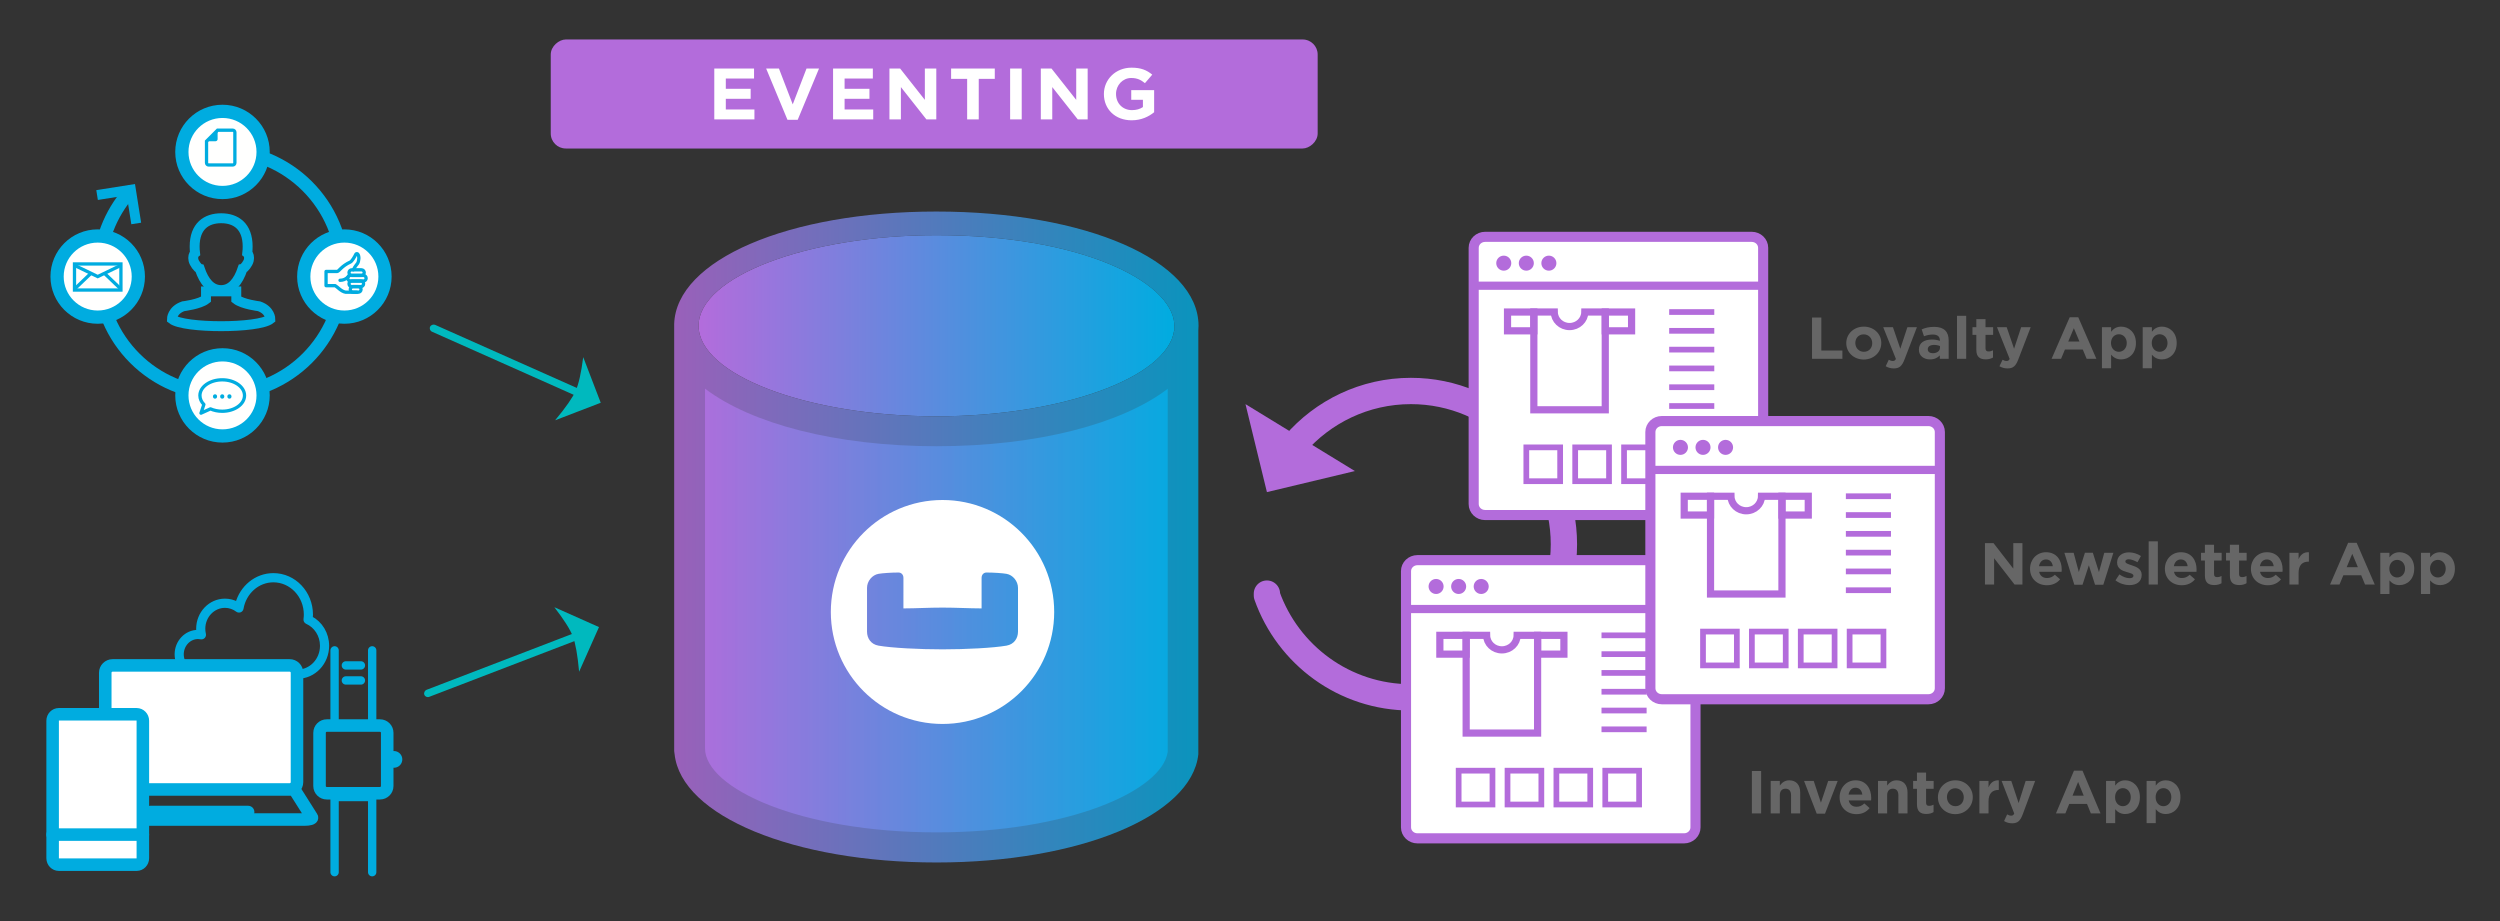 <?xml version="1.0" encoding="UTF-8"?>
<svg width="665px" height="245px" viewBox="0 0 665 245" version="1.1" xmlns="http://www.w3.org/2000/svg" xmlns:xlink="http://www.w3.org/1999/xlink">
    <rect x="0" y="0" width="665" height="245" fill="#333333" stroke="none"/>
    <!-- Generator: Sketch 49.3 (51167) - http://www.bohemiancoding.com/sketch -->
    <title>Artboard 3</title>
    <desc>Created with Sketch.</desc>
    <defs>
        <linearGradient x1="100.006%" y1="50.013%" x2="-0.002%" y2="50.013%" id="linearGradient-1">
            <stop stop-color="#00ACE0" offset="0%"></stop>
            <stop stop-color="#B36CDC" offset="100%"></stop>
        </linearGradient>
        <linearGradient x1="100.036%" y1="49.999%" x2="0.021%" y2="49.999%" id="linearGradient-2">
            <stop stop-color="#00ACE0" offset="0%"></stop>
            <stop stop-color="#B36CDC" offset="100%"></stop>
        </linearGradient>
        <linearGradient x1="100.021%" y1="49.95%" x2="-0.013%" y2="49.95%" id="linearGradient-3">
            <stop stop-color="#00ACE0" offset="0%"></stop>
            <stop stop-color="#B36CDC" offset="100%"></stop>
        </linearGradient>
    </defs>
    <g id="Artboard-3" stroke="none" stroke-width="1" fill="none" fill-rule="evenodd">
        <g id="reboot-arrow" transform="translate(331, 104)">
            <path d="M6,53.9 L6,54.4 C11.6,70.2 26.6,81.5 44.3,81.5 C66.8,81.5 85,63.3 85,40.8 C85,18.3 66.8,0 44.3,0 C32,0 20.9,5.5 13.4,14.2" id="Shape" stroke="#B36CDB" stroke-width="7" stroke-linecap="round" stroke-linejoin="round"></path>
            <polygon id="Shape" fill="#B36CDB" fill-rule="nonzero" points="29.4 21.3 0.3 3.5 6 26.9"></polygon>
        </g>
        <rect id="Rectangle-2" fill="#B36CDB" transform="translate(248.5, 25) rotate(90) translate(-248.5, -25) " x="234" y="-77" width="29" height="204" rx="4"></rect>
        <path d="M190,31.768 L190,18.232 L200.578,18.232 L200.578,20.881 L193.065,20.881 L193.065,23.627 L199.677,23.627 L199.677,26.276 L193.065,26.276 L193.065,29.119 L200.678,29.119 L200.678,31.768 L190,31.768 Z M209.465,31.865 L203.795,18.232 L207.201,18.232 L210.867,27.765 L214.533,18.232 L217.859,18.232 L212.189,31.865 L209.465,31.865 Z M221.597,31.768 L221.597,18.232 L232.175,18.232 L232.175,20.881 L224.662,20.881 L224.662,23.627 L231.273,23.627 L231.273,26.276 L224.662,26.276 L224.662,29.119 L232.275,29.119 L232.275,31.768 L221.597,31.768 Z M236.594,31.768 L236.594,18.232 L239.439,18.232 L246.01,26.566 L246.01,18.232 L249.055,18.232 L249.055,31.768 L246.431,31.768 L239.639,23.163 L239.639,31.768 L236.594,31.768 Z M257.261,31.768 L257.261,20.978 L252.993,20.978 L252.993,18.232 L264.613,18.232 L264.613,20.978 L260.346,20.978 L260.346,31.768 L257.261,31.768 Z M268.692,31.768 L268.692,18.232 L271.777,18.232 L271.777,31.768 L268.692,31.768 Z M276.857,31.768 L276.857,18.232 L279.702,18.232 L286.273,26.566 L286.273,18.232 L289.318,18.232 L289.318,31.768 L286.694,31.768 L279.902,23.163 L279.902,31.768 L276.857,31.768 Z M301.01,32 C296.642,32 293.637,29.041 293.637,25.039 L293.637,25 C293.637,21.152 296.742,18 300.99,18 C303.514,18 305.037,18.657 306.499,19.856 L304.556,22.119 C303.474,21.249 302.512,20.746 300.89,20.746 C298.646,20.746 296.863,22.66 296.863,24.961 L296.863,25 C296.863,27.475 298.626,29.293 301.11,29.293 C302.232,29.293 303.234,29.022 304.015,28.481 L304.015,26.547 L300.91,26.547 L300.91,23.975 L307,23.975 L307,29.854 C305.558,31.033 303.574,32 301.01,32 Z" id="EVENTING" fill="#FFFFFF"></path>
        <g id="Group-29" transform="translate(179, 56)">
            <g id="Group" fill-rule="nonzero">
                <path d="M8.532,47.375 L8.532,143.038 C8.532,153.631 33.796,165.408 70.125,165.408 C105.297,165.408 130.121,154.33 131.607,144.006 L131.607,47.428 C119.388,56.731 96.93,62.7 70.125,62.7 C43.264,62.7 20.751,56.677 8.532,47.375 Z" id="Shape" fill="url(#linearGradient-1)"></path>
                <path d="M70.125,173.42 C32.145,173.42 2.202,161.052 0.44,144.597 L0.33,143.791 L0.33,30.759 L0.33,30.221 C0.826,13.121 30.769,0.269 70.07,0.269 C109.811,0.269 139.809,13.336 139.809,30.651 C139.809,31.081 139.754,31.511 139.754,31.942 L139.754,144.544 L139.754,144.651 C137.992,161.052 108.049,173.42 70.125,173.42 Z M70.125,6.56 C35.833,6.56 6.825,17.584 6.825,30.651 C6.825,43.718 35.833,54.742 70.125,54.742 C103.095,54.742 131.497,44.525 133.314,31.942 L133.424,31.942 L133.369,30.167 C132.598,18.767 108.214,6.56 70.125,6.56 Z" id="Shape" fill="url(#linearGradient-2)" opacity="0.8"></path>
                <path d="M70.125,6.56 C35.833,6.56 6.825,17.584 6.825,30.651 C6.825,43.718 35.833,54.742 70.125,54.742 C103.095,54.742 131.497,44.525 133.314,31.942 L133.424,31.942 L133.369,30.167 C132.598,18.767 108.214,6.56 70.125,6.56 Z" id="Shape" fill="url(#linearGradient-3)"></path>
            </g>
            <path d="M91.788,112.007 C91.788,113.786 90.745,115.39 88.728,115.74 C85.225,116.353 77.872,116.728 71.708,116.728 C65.543,116.728 58.191,116.353 54.685,115.74 C52.67,115.39 51.628,113.786 51.628,112.007 L51.628,100.375 C51.625,98.593 52.999,96.93 54.685,96.639 C55.727,96.458 58.134,96.287 60.023,96.292 C60.736,96.294 61.31,96.853 61.312,97.704 C61.312,97.707 61.31,105.836 61.31,105.836 C64.932,105.823 68.076,105.62 71.708,105.62 C75.337,105.62 78.484,105.823 82.103,105.836 L82.103,97.704 C82.105,96.853 82.68,96.294 83.39,96.292 C85.279,96.287 87.688,96.458 88.728,96.639 C90.416,96.93 91.788,98.593 91.788,100.375 L91.788,112.007 Z M71.708,77 C55.302,77 42,90.337 42,106.787 C42,123.236 55.302,136.573 71.708,136.573 C88.114,136.573 101.415,123.236 101.415,106.787 C101.415,90.337 88.114,77 71.708,77 L71.708,77 Z" id="Logo-Icon" fill="#FFFFFF"></path>
        </g>
        <g id="Group-7" transform="translate(15, 29)">
            <path d="M39.796,48.513 L47.853,48.513 L47.853,50.62 C49.532,51.937 53.898,52.464 53.898,52.464 C56.92,53.517 56.92,55.888 56.92,55.888 C53.73,58.39 33.921,58.39 30.731,55.888 C30.731,55.888 30.731,53.517 33.753,52.464 C33.753,52.464 38.117,51.937 39.796,50.62 L39.796,48.513 Z" id="Stroke-183" stroke="#00ACE0" stroke-width="2.64"></path>
            <path d="M43.797,11.028 C61.702,11.028 76.218,25.525 76.218,43.409 C76.218,61.292 61.702,75.79 43.797,75.79 C25.891,75.79 11.376,61.292 11.376,43.409 C11.376,35.298 14.361,27.885 19.293,22.204" id="Stroke-187" stroke="#00ACE0" stroke-width="3.52"></path>
            <polyline id="Stroke-189" stroke="#00ACE0" stroke-width="2.64" stroke-linecap="square" points="21.03 29.137 19.812 21.461 12.126 22.678"></polyline>
            <path d="M54.99,11.413 C54.99,17.374 50.15,22.207 44.183,22.207 C38.214,22.207 33.376,17.374 33.376,11.413 C33.376,5.452 38.214,0.62 44.183,0.62 C50.15,0.62 54.99,5.452 54.99,11.413" id="Fill-191" fill="#FFFFFE"></path>
            <path d="M54.99,11.413 C54.99,17.374 50.15,22.207 44.183,22.207 C38.214,22.207 33.376,17.374 33.376,11.413 C33.376,5.452 38.214,0.62 44.183,0.62 C50.15,0.62 54.99,5.452 54.99,11.413 Z" id="Stroke-193" stroke="#00ACE0" stroke-width="3.52"></path>
            <path d="M54.99,76.175 C54.99,82.136 50.15,86.969 44.183,86.969 C38.214,86.969 33.376,82.136 33.376,76.175 C33.376,70.214 38.214,65.381 44.183,65.381 C50.15,65.381 54.99,70.214 54.99,76.175" id="Fill-195" fill="#FFFFFE"></path>
            <path d="M54.99,76.175 C54.99,82.136 50.15,86.969 44.183,86.969 C38.214,86.969 33.376,82.136 33.376,76.175 C33.376,70.214 38.214,65.381 44.183,65.381 C50.15,65.381 54.99,70.214 54.99,76.175 Z" id="Stroke-197" stroke="#00ACE0" stroke-width="3.52"></path>
            <path d="M87.411,44.565 C87.411,50.526 82.571,55.359 76.604,55.359 C70.635,55.359 65.797,50.526 65.797,44.565 C65.797,38.604 70.635,33.771 76.604,33.771 C82.571,33.771 87.411,38.604 87.411,44.565" id="Fill-199" fill="#FFFFFE"></path>
            <path d="M87.411,44.565 C87.411,50.526 82.571,55.359 76.604,55.359 C70.635,55.359 65.797,50.526 65.797,44.565 C65.797,38.604 70.635,33.771 76.604,33.771 C82.571,33.771 87.411,38.604 87.411,44.565 Z" id="Stroke-201" stroke="#00ACE0" stroke-width="3.52"></path>
            <path d="M21.797,44.565 C21.797,50.526 16.957,55.359 10.99,55.359 C5.021,55.359 0.183,50.526 0.183,44.565 C0.183,38.604 5.021,33.771 10.99,33.771 C16.957,33.771 21.797,38.604 21.797,44.565" id="Fill-203" fill="#FFFFFE"></path>
            <path d="M21.797,44.565 C21.797,50.526 16.957,55.359 10.99,55.359 C5.021,55.359 0.183,50.526 0.183,44.565 C0.183,38.604 5.021,33.771 10.99,33.771 C16.957,33.771 21.797,38.604 21.797,44.565 Z" id="Stroke-205" stroke="#00ACE0" stroke-width="3.52"></path>
            <path d="M46.915,5.631 L42.884,5.631 L39.937,8.575 L39.937,14.321 C39.937,14.631 40.188,14.883 40.498,14.883 L46.915,14.883 C47.225,14.883 47.477,14.631 47.477,14.321 L47.477,6.191 C47.477,5.882 47.225,5.631 46.915,5.631 Z" id="Stroke-207" stroke="#00ACE0" stroke-width="0.88"></path>
            <path d="M42.323,8.574 C42.632,8.574 42.885,8.323 42.885,8.014 L42.885,5.631 L39.937,8.574 L42.323,8.574 Z" id="Fill-209" fill="#00ACE0"></path>
            <path d="M81.141,44.26 L78.58,44.26 C78.17,44.26 77.835,43.924 77.835,43.516 C77.835,43.106 78.17,42.771 78.58,42.771 L81.141,42.771 C81.551,42.771 81.887,43.106 81.887,43.516 C81.887,43.924 81.551,44.26 81.141,44.26 Z" id="Stroke-211" stroke="#00ACE0" stroke-width="0.88" stroke-linecap="round" stroke-linejoin="round"></path>
            <path d="M81.647,45.749 L78.242,45.749 C77.833,45.749 77.497,45.413 77.497,45.004 C77.497,44.594 77.833,44.26 78.242,44.26 L81.647,44.26 C82.057,44.26 82.393,44.594 82.393,45.004 C82.393,45.413 82.057,45.749 81.647,45.749 Z" id="Stroke-213" stroke="#00ACE0" stroke-width="0.88" stroke-linecap="round" stroke-linejoin="round"></path>
            <path d="M80.972,47.238 L78.58,47.238 C78.17,47.238 77.835,46.902 77.835,46.493 C77.835,46.083 78.17,45.749 78.58,45.749 L80.972,45.749 C81.382,45.749 81.718,46.083 81.718,46.493 C81.718,46.902 81.382,47.238 80.972,47.238 Z" id="Stroke-215" stroke="#00ACE0" stroke-width="0.88" stroke-linecap="round" stroke-linejoin="round"></path>
            <path d="M80.297,48.726 L78.918,48.726 C78.508,48.726 78.172,48.391 78.172,47.982 C78.172,47.572 78.508,47.238 78.918,47.238 L80.297,47.238 C80.706,47.238 81.042,47.572 81.042,47.982 C81.042,48.391 80.706,48.726 80.297,48.726 Z" id="Stroke-217" stroke="#00ACE0" stroke-width="0.88" stroke-linecap="round" stroke-linejoin="round"></path>
            <path d="M79.927,48.726 L76.946,48.726 C75.723,48.527 74.771,47.308 74.152,46.984 L71.729,46.984 L71.729,43.211 L74.71,43.211 C75.101,43.211 75.919,41.711 78.204,40.697 C78.593,40.525 79.356,39.31 79.636,38.665 C79.7,38.519 79.865,38.446 80.018,38.493 C80.072,38.509 80.114,38.526 80.129,38.543 C80.66,39.135 80.468,40.538 80.107,41.078 C79.473,41.838 78.965,42.726 78.965,42.771" id="Stroke-219" stroke="#00ACE0" stroke-width="0.88" stroke-linecap="round" stroke-linejoin="round"></path>
            <path d="M77.87,44.26 C77.87,44.26 77.124,45.563 75.447,45.563" id="Stroke-221" stroke="#00ACE0" stroke-width="0.88" stroke-linecap="round" stroke-linejoin="round"></path>
            <path d="M41.644,76.464 C41.644,76.122 41.875,75.882 42.199,75.882 C42.523,75.882 42.745,76.122 42.745,76.464 C42.745,76.798 42.532,77.047 42.189,77.047 C41.865,77.047 41.644,76.798 41.644,76.464" id="Fill-223" fill="#00ACE0"></path>
            <path d="M43.561,76.464 C43.561,76.122 43.792,75.882 44.116,75.882 C44.44,75.882 44.662,76.122 44.662,76.464 C44.662,76.798 44.449,77.047 44.106,77.047 C43.782,77.047 43.561,76.798 43.561,76.464" id="Fill-225" fill="#00ACE0"></path>
            <path d="M45.478,76.464 C45.478,76.122 45.709,75.882 46.033,75.882 C46.357,75.882 46.579,76.122 46.579,76.464 C46.579,76.798 46.366,77.047 46.023,77.047 C45.699,77.047 45.478,76.798 45.478,76.464" id="Fill-227" fill="#00ACE0"></path>
            <path d="M38.464,80.897 L39.23,78.585 C38.57,77.91 38.181,77.094 38.181,76.212 C38.181,73.903 40.836,72.031 44.111,72.031 C47.387,72.031 50.043,73.903 50.043,76.212 C50.043,78.521 47.387,80.394 44.111,80.394 C42.96,80.394 41.89,80.159 40.981,79.759 L38.464,80.897 Z" id="Stroke-229" stroke="#00ACE0" stroke-width="0.88" stroke-linecap="round" stroke-linejoin="round"></path>
            <polygon id="Stroke-231" stroke="#00ACE0" stroke-width="0.88" points="4.814 48.15 17.165 48.15 17.165 41.212 4.814 41.212"></polygon>
            <polyline id="Stroke-233" stroke="#00ACE0" stroke-width="0.88" points="4.814 41.584 10.99 44.569 17.165 41.584"></polyline>
            <path d="M9.195,43.702 L4.814,47.895" id="Stroke-234" stroke="#00ACE0" stroke-width="0.88"></path>
            <path d="M12.782,43.702 L17.164,47.895" id="Stroke-235" stroke="#00ACE0" stroke-width="0.88"></path>
            <path d="M50.773,38.327 C50.839,37.749 50.876,37.169 50.876,36.596 C50.876,31.133 47.719,29.052 43.825,29.052 C39.931,29.052 36.774,31.133 36.774,36.596 C36.774,37.169 36.811,37.749 36.878,38.327 C36.473,38.666 36.289,39.407 36.467,40.205 C36.645,41.004 37.606,42.333 38.117,42.465 C39.316,46.025 41.158,48.166 43.825,48.166 C46.492,48.166 48.335,46.025 49.533,42.465 C50.045,42.333 51.006,41.004 51.183,40.205 C51.361,39.407 51.177,38.666 50.773,38.327 Z" id="Stroke-185" stroke="#00ACE0" stroke-width="2.64"></path>
        </g>
        <g id="Group-25" transform="translate(114, 86)" fill="#00B9BE">
            <path d="M30.898,10.898 C34.584,12.88 37.131,14.575 38.54,15.983 C39.948,17.392 41.734,20.03 43.898,23.898 L43.896,10.899 L30.898,10.898 Z" id="Fill-9" transform="translate(37.398, 17.398) rotate(69) translate(-37.398, -17.398) "></path>
            <rect id="Rectangle-3" transform="translate(20.505, 9.862) rotate(-66) translate(-20.505, -9.862) " x="19.505" y="-12.138" width="2" height="44" rx="1"></rect>
        </g>
        <g id="Group-8" transform="translate(14, 153)">
            <path d="M65.173,25.651 L38.678,25.651 C36.3,25.647 34.334,23.61 34.331,21.047 C34.334,18.479 36.3,16.444 38.678,16.438 C38.938,16.438 39.198,16.467 39.459,16.517 C39.679,16.558 39.907,16.485 40.062,16.32 C40.217,16.156 40.281,15.923 40.23,15.702 C40.123,15.229 40.061,14.75 40.059,14.254 C40.062,10.857 42.667,8.143 45.839,8.138 C47.084,8.138 48.229,8.557 49.178,9.271 C49.364,9.411 49.608,9.442 49.823,9.356 C50.038,9.269 50.193,9.075 50.232,8.845 C50.968,4.567 54.5,1.347 58.728,1.349 C63.481,1.358 67.367,5.416 67.368,10.483 C67.37,10.899 67.334,11.313 67.277,11.735 C67.24,12.032 67.402,12.321 67.672,12.442 C70.006,13.47 71.667,15.917 71.666,18.781 C71.665,22.595 68.736,25.644 65.173,25.651 M68.655,11.42 C68.684,11.116 68.702,10.804 68.702,10.483 C68.692,4.711 64.258,0.003 58.728,0 C54.14,0.002 50.304,3.245 49.131,7.641 C48.149,7.099 47.028,6.788 45.839,6.788 C41.889,6.792 38.733,10.152 38.728,14.254 C38.728,14.539 38.743,14.817 38.774,15.089 C38.742,15.089 38.711,15.088 38.678,15.088 C35.522,15.091 33.005,17.775 33,21.047 C33.005,24.316 35.522,26.997 38.678,27 L65.173,27 C69.514,26.996 72.991,23.3 73,18.781 C72.998,15.566 71.239,12.769 68.655,11.42" id="Fill-109" stroke="#00ACE0" stroke-width="1.1" fill="#00ACE0"></path>
            <path d="M87.077,58 L72.923,58 C71.865,58 71,57.135 71,56.077 L71,41.923 C71,40.866 71.865,40 72.923,40 L87.077,40 C88.135,40 89,40.866 89,41.923 L89,56.077 C89,57.135 88.135,58 87.077,58 Z" id="Stroke-111" stroke="#00ACE0" stroke-width="3.333" stroke-linecap="round" stroke-linejoin="round"></path>
            <polyline id="Stroke-113" stroke="#00ACE0" stroke-width="2.222" stroke-linecap="round" stroke-linejoin="round" points="75 79 75 59 85 59 85 79"></polyline>
            <polyline id="Stroke-115" stroke="#00ACE0" stroke-width="2.222" stroke-linecap="round" stroke-linejoin="round" points="85 20 85 40 75 40 75 20"></polyline>
            <path d="M78,24 L82,24" id="Stroke-117" stroke="#00ACE0" stroke-width="2.222" stroke-linecap="round" stroke-linejoin="round"></path>
            <path d="M78,28 L82,28" id="Stroke-119" stroke="#00ACE0" stroke-width="2.222" stroke-linecap="round" stroke-linejoin="round"></path>
            <path d="M90,49 L90.788,49" id="Stroke-121" stroke="#00ACE0" stroke-width="4.444" stroke-linecap="round" stroke-linejoin="round"></path>
            <path d="M26,63 L52,63" id="Stroke-123" stroke="#00ACE0" stroke-width="3.333" stroke-linecap="round" stroke-linejoin="round"></path>
            <path d="M67.003,65 L10.997,65 C9.714,65 8.829,64.738 9.028,64.424 L14.106,56.389 C14.242,56.174 15.206,56 16.248,56 L61.752,56 C62.795,56 63.758,56.174 63.893,56.389 L68.972,64.424 C69.171,64.738 68.286,65 67.003,65 Z" id="Stroke-125" stroke="#00ACE0" stroke-width="3.333" stroke-linecap="round" stroke-linejoin="round"></path>
            <path d="M65,25.94 C65,24.873 64.117,24 63.038,24 L15.962,24 C14.882,24 14,24.873 14,25.94 L14,55.058 C14,56.126 14.882,57 15.962,57 L63.038,57 C64.117,57 65,56.126 65,55.058 L65,25.94 Z" id="Fill-127" fill="#FFFFFF"></path>
            <path d="M65,25.94 C65,24.873 64.117,24 63.038,24 L15.962,24 C14.882,24 14,24.873 14,25.94 L14,55.058 C14,56.126 14.882,57 15.962,57 L63.038,57 C64.117,57 65,56.126 65,55.058 L65,25.94 Z" id="Stroke-129" stroke="#00ACE0" stroke-width="3.333" stroke-linecap="round" stroke-linejoin="round"></path>
            <path d="M24,75.291 C24,76.23 23.255,77 22.343,77 L1.657,77 C0.745,77 0,76.23 0,75.291 L0,38.708 C0,37.769 0.745,37 1.657,37 L22.343,37 C23.255,37 24,37.769 24,38.708 L24,75.291 Z" id="Fill-131" fill="#FFFFFF"></path>
            <path d="M24,75.291 C24,76.23 23.255,77 22.343,77 L1.657,77 C0.745,77 0,76.23 0,75.291 L0,38.708 C0,37.769 0.745,37 1.657,37 L22.343,37 C23.255,37 24,37.769 24,38.708 L24,75.291 Z" id="Stroke-133" stroke="#00ACE0" stroke-width="3.333" stroke-linecap="round" stroke-linejoin="round"></path>
            <path d="M0,69 L24,69" id="Fill-135" fill="#FFFFFF"></path>
            <path d="M0,69 L24,69" id="Stroke-137" stroke="#00ACE0" stroke-width="3.333" stroke-linecap="round" stroke-linejoin="round"></path>
        </g>
        <g id="Group-23" transform="translate(112, 161)" fill="#00B9BE">
            <g id="Group-13">
                <path d="M32.251,2.597 C35.937,4.579 38.484,6.274 39.893,7.682 C41.301,9.091 43.087,11.729 45.251,15.597 L45.249,2.598 L32.251,2.597 Z" id="Fill-9" transform="translate(38.751, 9.097) rotate(24) translate(-38.751, -9.097) "></path>
                <rect id="Rectangle-3" transform="translate(21.407, 15.905) rotate(-111) translate(-21.407, -15.905) " x="20.407" y="-6.095" width="2" height="44" rx="1"></rect>
            </g>
        </g>
        <g id="Group-9" transform="translate(373, 149)">
            <path d="M74.961,74 L4.039,74 C2.361,74 1,72.692 1,71.079 L1,2.921 C1,1.308 2.361,0 4.039,0 L74.961,0 C76.639,0 78,1.308 78,2.921 L78,71.079 C78,72.692 76.639,74 74.961,74 Z" id="Stroke-83" stroke="#B36CDB" stroke-width="2.689" fill="#FFFFFF"></path>
            <path d="M0,13 L78,13" id="Stroke-85" stroke="#B36CDB" stroke-width="2.189"></path>
            <path d="M53,20 L65,20" id="Stroke-91" stroke="#B36CDB" stroke-width="1.522"></path>
            <path d="M53,25 L65,25" id="Stroke-93" stroke="#B36CDB" stroke-width="1.522"></path>
            <path d="M53,30 L65,30" id="Stroke-95" stroke="#B36CDB" stroke-width="1.522"></path>
            <path d="M53,35 L65,35" id="Stroke-97" stroke="#B36CDB" stroke-width="1.522"></path>
            <path d="M53,40 L65,40" id="Stroke-99" stroke="#B36CDB" stroke-width="1.522"></path>
            <path d="M53,45 L65,45" id="Stroke-101" stroke="#B36CDB" stroke-width="1.522"></path>
            <path d="M11,7 C11,8.104 10.104,9 9,9 C7.896,9 7,8.104 7,7 C7,5.896 7.896,5 9,5 C10.104,5 11,5.896 11,7" id="Fill-103" fill="#B36CDB"></path>
            <path d="M17,7 C17,8.104 16.104,9 15,9 C13.896,9 13,8.104 13,7 C13,5.896 13.896,5 15,5 C16.104,5 17,5.896 17,7" id="Fill-105" fill="#B36CDB"></path>
            <path d="M23,7 C23,8.104 22.104,9 21,9 C19.896,9 19,8.104 19,7 C19,5.896 19.896,5 21,5 C22.104,5 23,5.896 23,7" id="Fill-107" fill="#B36CDB"></path>
            <polygon id="Stroke-128" stroke="#B36CDB" stroke-width="1.522" points="15 65 24 65 24 56 15 56"></polygon>
            <polygon id="Stroke-129" stroke="#B36CDB" stroke-width="1.522" points="28 65 37 65 37 56 28 56"></polygon>
            <path d="M30.566,20 C30.538,22.139 28.73,23.864 26.499,23.864 C24.27,23.864 22.462,22.139 22.434,20 L17,20 L17,46 L36,46 L36,20 L30.566,20 Z" id="Stroke-267" stroke="#B36CDB" stroke-width="1.915"></path>
            <polygon id="Stroke-269" stroke="#B36CDB" stroke-width="1.915" points="36 25 43 25 43 20 36 20"></polygon>
            <polygon id="Stroke-271" stroke="#B36CDB" stroke-width="1.915" points="10 25 17 25 17 20 10 20"></polygon>
            <polygon id="Stroke-128" stroke="#B36CDB" stroke-width="1.522" points="41 65 50 65 50 56 41 56"></polygon>
            <polygon id="Stroke-129" stroke="#B36CDB" stroke-width="1.522" points="54 65 63 65 63 56 54 56"></polygon>
        </g>
        <g id="Group-9" transform="translate(391, 63)">
            <path d="M74.961,74 L4.039,74 C2.361,74 1,72.692 1,71.079 L1,2.921 C1,1.308 2.361,0 4.039,0 L74.961,0 C76.639,0 78,1.308 78,2.921 L78,71.079 C78,72.692 76.639,74 74.961,74 Z" id="Stroke-83" stroke="#B36CDB" stroke-width="2.689" fill="#FFFFFF"></path>
            <path d="M0,13 L78,13" id="Stroke-85" stroke="#B36CDB" stroke-width="2.189"></path>
            <path d="M53,20 L65,20" id="Stroke-91" stroke="#B36CDB" stroke-width="1.522"></path>
            <path d="M53,25 L65,25" id="Stroke-93" stroke="#B36CDB" stroke-width="1.522"></path>
            <path d="M53,30 L65,30" id="Stroke-95" stroke="#B36CDB" stroke-width="1.522"></path>
            <path d="M53,35 L65,35" id="Stroke-97" stroke="#B36CDB" stroke-width="1.522"></path>
            <path d="M53,40 L65,40" id="Stroke-99" stroke="#B36CDB" stroke-width="1.522"></path>
            <path d="M53,45 L65,45" id="Stroke-101" stroke="#B36CDB" stroke-width="1.522"></path>
            <path d="M11,7 C11,8.104 10.104,9 9,9 C7.896,9 7,8.104 7,7 C7,5.896 7.896,5 9,5 C10.104,5 11,5.896 11,7" id="Fill-103" fill="#B36CDB"></path>
            <path d="M17,7 C17,8.104 16.104,9 15,9 C13.896,9 13,8.104 13,7 C13,5.896 13.896,5 15,5 C16.104,5 17,5.896 17,7" id="Fill-105" fill="#B36CDB"></path>
            <path d="M23,7 C23,8.104 22.104,9 21,9 C19.896,9 19,8.104 19,7 C19,5.896 19.896,5 21,5 C22.104,5 23,5.896 23,7" id="Fill-107" fill="#B36CDB"></path>
            <polygon id="Stroke-128" stroke="#B36CDB" stroke-width="1.522" points="15 65 24 65 24 56 15 56"></polygon>
            <polygon id="Stroke-129" stroke="#B36CDB" stroke-width="1.522" points="28 65 37 65 37 56 28 56"></polygon>
            <path d="M30.566,20 C30.538,22.139 28.73,23.864 26.499,23.864 C24.27,23.864 22.462,22.139 22.434,20 L17,20 L17,46 L36,46 L36,20 L30.566,20 Z" id="Stroke-267" stroke="#B36CDB" stroke-width="1.915"></path>
            <polygon id="Stroke-269" stroke="#B36CDB" stroke-width="1.915" points="36 25 43 25 43 20 36 20"></polygon>
            <polygon id="Stroke-271" stroke="#B36CDB" stroke-width="1.915" points="10 25 17 25 17 20 10 20"></polygon>
            <polygon id="Stroke-128" stroke="#B36CDB" stroke-width="1.522" points="41 65 50 65 50 56 41 56"></polygon>
            <polygon id="Stroke-129" stroke="#B36CDB" stroke-width="1.522" points="54 65 63 65 63 56 54 56"></polygon>
        </g>
        <g id="Group-9" transform="translate(438, 112)">
            <path d="M74.961,74 L4.039,74 C2.361,74 1,72.692 1,71.079 L1,2.921 C1,1.308 2.361,0 4.039,0 L74.961,0 C76.639,0 78,1.308 78,2.921 L78,71.079 C78,72.692 76.639,74 74.961,74 Z" id="Stroke-83" stroke="#B36CDB" stroke-width="2.689" fill="#FFFFFF"></path>
            <path d="M0,13 L78,13" id="Stroke-85" stroke="#B36CDB" stroke-width="2.189"></path>
            <path d="M53,20 L65,20" id="Stroke-91" stroke="#B36CDB" stroke-width="1.522"></path>
            <path d="M53,25 L65,25" id="Stroke-93" stroke="#B36CDB" stroke-width="1.522"></path>
            <path d="M53,30 L65,30" id="Stroke-95" stroke="#B36CDB" stroke-width="1.522"></path>
            <path d="M53,35 L65,35" id="Stroke-97" stroke="#B36CDB" stroke-width="1.522"></path>
            <path d="M53,40 L65,40" id="Stroke-99" stroke="#B36CDB" stroke-width="1.522"></path>
            <path d="M53,45 L65,45" id="Stroke-101" stroke="#B36CDB" stroke-width="1.522"></path>
            <path d="M11,7 C11,8.104 10.104,9 9,9 C7.896,9 7,8.104 7,7 C7,5.896 7.896,5 9,5 C10.104,5 11,5.896 11,7" id="Fill-103" fill="#B36CDB"></path>
            <path d="M17,7 C17,8.104 16.104,9 15,9 C13.896,9 13,8.104 13,7 C13,5.896 13.896,5 15,5 C16.104,5 17,5.896 17,7" id="Fill-105" fill="#B36CDB"></path>
            <path d="M23,7 C23,8.104 22.104,9 21,9 C19.896,9 19,8.104 19,7 C19,5.896 19.896,5 21,5 C22.104,5 23,5.896 23,7" id="Fill-107" fill="#B36CDB"></path>
            <polygon id="Stroke-128" stroke="#B36CDB" stroke-width="1.522" points="15 65 24 65 24 56 15 56"></polygon>
            <polygon id="Stroke-129" stroke="#B36CDB" stroke-width="1.522" points="28 65 37 65 37 56 28 56"></polygon>
            <path d="M30.566,20 C30.538,22.139 28.73,23.864 26.499,23.864 C24.27,23.864 22.462,22.139 22.434,20 L17,20 L17,46 L36,46 L36,20 L30.566,20 Z" id="Stroke-267" stroke="#B36CDB" stroke-width="1.915"></path>
            <polygon id="Stroke-269" stroke="#B36CDB" stroke-width="1.915" points="36 25 43 25 43 20 36 20"></polygon>
            <polygon id="Stroke-271" stroke="#B36CDB" stroke-width="1.915" points="10 25 17 25 17 20 10 20"></polygon>
            <polygon id="Stroke-128" stroke="#B36CDB" stroke-width="1.522" points="41 65 50 65 50 56 41 56"></polygon>
            <polygon id="Stroke-129" stroke="#B36CDB" stroke-width="1.522" points="54 65 63 65 63 56 54 56"></polygon>
        </g>
        <path d="M482,95.445 L482,84.47 L484.474,84.47 L484.474,93.25 L490.079,93.25 L490.079,95.445 L482,95.445 Z M495.749,95.633 C493.083,95.633 491.107,93.704 491.107,91.29 L491.107,91.259 C491.107,88.844 493.099,86.885 495.781,86.885 C498.448,86.885 500.423,88.813 500.423,91.227 L500.423,91.259 C500.423,93.673 498.432,95.633 495.749,95.633 Z M495.781,93.579 C497.179,93.579 498.014,92.529 498.014,91.29 L498.014,91.259 C498.014,90.02 497.099,88.938 495.749,88.938 C494.352,88.938 493.517,89.989 493.517,91.227 L493.517,91.259 C493.517,92.497 494.432,93.579 495.781,93.579 Z M505.483,92.764 L507.362,87.041 L509.9,87.041 L506.591,95.648 C505.933,97.357 505.226,98 503.764,98 C502.881,98 502.222,97.781 501.596,97.42 L502.415,95.695 C502.736,95.884 503.138,96.025 503.459,96.025 C503.877,96.025 504.102,95.899 504.31,95.476 L500.937,87.041 L503.523,87.041 L505.483,92.764 Z M513.386,95.601 C511.763,95.601 510.43,94.692 510.43,93.03 L510.43,92.999 C510.43,91.165 511.86,90.318 513.9,90.318 C514.767,90.318 515.393,90.459 516.004,90.663 L516.004,90.522 C516.004,89.534 515.377,88.985 514.157,88.985 C513.225,88.985 512.566,89.158 511.779,89.44 L511.169,87.622 C512.117,87.214 513.048,86.947 514.51,86.947 C515.843,86.947 516.807,87.292 517.417,87.888 C518.06,88.515 518.349,89.44 518.349,90.569 L518.349,95.445 L515.988,95.445 L515.988,94.535 C515.393,95.178 514.574,95.601 513.386,95.601 Z M514.125,93.955 C515.265,93.955 516.036,93.344 516.036,92.482 L516.036,92.058 C515.618,91.87 515.072,91.745 514.478,91.745 C513.434,91.745 512.791,92.152 512.791,92.905 L512.791,92.936 C512.791,93.579 513.337,93.955 514.125,93.955 Z M520.565,95.445 L520.565,84 L523.007,84 L523.007,95.445 L520.565,95.445 Z M528.211,95.586 C526.717,95.586 525.705,95.006 525.705,93.062 L525.705,89.08 L524.677,89.08 L524.677,87.041 L525.705,87.041 L525.705,84.894 L528.147,84.894 L528.147,87.041 L530.171,87.041 L530.171,89.08 L528.147,89.08 L528.147,92.67 C528.147,93.218 528.388,93.485 528.934,93.485 C529.384,93.485 529.785,93.375 530.139,93.187 L530.139,95.1 C529.625,95.398 529.03,95.586 528.211,95.586 Z M535.744,92.764 L537.624,87.041 L540.161,87.041 L536.853,95.648 C536.194,97.357 535.487,98 534.026,98 C533.142,98 532.484,97.781 531.857,97.42 L532.676,95.695 C532.998,95.884 533.399,96.025 533.72,96.025 C534.138,96.025 534.363,95.899 534.572,95.476 L531.199,87.041 L533.785,87.041 L535.744,92.764 Z M545.719,95.445 L550.538,84.392 L552.819,84.392 L557.637,95.445 L555.051,95.445 L554.023,92.983 L549.269,92.983 L548.241,95.445 L545.719,95.445 Z M550.152,90.851 L553.14,90.851 L551.646,87.292 L550.152,90.851 Z M559.115,97.953 L559.115,87.041 L561.556,87.041 L561.556,88.249 C562.151,87.465 562.97,86.885 564.239,86.885 C566.247,86.885 568.158,88.421 568.158,91.227 L568.158,91.259 C568.158,94.065 566.279,95.601 564.239,95.601 C562.938,95.601 562.135,95.021 561.556,94.347 L561.556,97.953 L559.115,97.953 Z M563.612,93.579 C564.753,93.579 565.717,92.67 565.717,91.259 L565.717,91.227 C565.717,89.832 564.753,88.907 563.612,88.907 C562.472,88.907 561.524,89.832 561.524,91.227 L561.524,91.259 C561.524,92.654 562.472,93.579 563.612,93.579 Z M569.957,97.953 L569.957,87.041 L572.398,87.041 L572.398,88.249 C572.993,87.465 573.812,86.885 575.081,86.885 C577.089,86.885 579,88.421 579,91.227 L579,91.259 C579,94.065 577.121,95.601 575.081,95.601 C573.78,95.601 572.977,95.021 572.398,94.347 L572.398,97.953 L569.957,97.953 Z M574.454,93.579 C575.595,93.579 576.559,92.67 576.559,91.259 L576.559,91.227 C576.559,89.832 575.595,88.907 574.454,88.907 C573.314,88.907 572.366,89.832 572.366,91.227 L572.366,91.259 C572.366,92.654 573.314,93.579 574.454,93.579 Z" id="Loyalty-App" fill="#666666"></path>
        <path d="M528,155.483 L528,144.472 L530.276,144.472 L535.533,151.252 L535.533,144.472 L537.969,144.472 L537.969,155.483 L535.87,155.483 L530.436,148.483 L530.436,155.483 L528,155.483 Z M544.476,155.672 C541.896,155.672 539.989,153.894 539.989,151.315 L539.989,151.283 C539.989,148.876 541.736,146.894 544.236,146.894 C547.105,146.894 548.419,149.081 548.419,151.472 C548.419,151.661 548.403,151.881 548.387,152.101 L542.409,152.101 C542.649,153.187 543.419,153.753 544.509,153.753 C545.326,153.753 545.919,153.501 546.592,152.888 L547.987,154.099 C547.185,155.074 546.031,155.672 544.476,155.672 Z M542.377,150.607 L546.047,150.607 C545.903,149.537 545.262,148.813 544.236,148.813 C543.226,148.813 542.569,149.521 542.377,150.607 Z M551.769,155.546 L549.125,147.052 L551.593,147.052 L552.971,152.164 L554.59,147.02 L556.69,147.02 L558.324,152.18 L559.735,147.052 L562.155,147.052 L559.478,155.546 L557.283,155.546 L555.632,150.371 L553.949,155.546 L551.769,155.546 Z M566.402,155.64 C565.2,155.64 563.854,155.247 562.716,154.366 L563.758,152.793 C564.687,153.454 565.665,153.8 566.466,153.8 C567.172,153.8 567.492,153.548 567.492,153.171 L567.492,153.139 C567.492,152.62 566.659,152.447 565.713,152.164 C564.511,151.818 563.149,151.267 563.149,149.631 L563.149,149.6 C563.149,147.885 564.559,146.926 566.29,146.926 C567.38,146.926 568.566,147.288 569.496,147.901 L568.566,149.553 C567.717,149.065 566.867,148.766 566.242,148.766 C565.649,148.766 565.345,149.018 565.345,149.348 L565.345,149.38 C565.345,149.852 566.162,150.072 567.092,150.387 C568.294,150.78 569.688,151.346 569.688,152.888 L569.688,152.919 C569.688,154.791 568.262,155.64 566.402,155.64 Z M571.547,155.483 L571.547,144 L573.983,144 L573.983,155.483 L571.547,155.483 Z M580.346,155.672 C577.766,155.672 575.859,153.894 575.859,151.315 L575.859,151.283 C575.859,148.876 577.606,146.894 580.106,146.894 C582.975,146.894 584.289,149.081 584.289,151.472 C584.289,151.661 584.273,151.881 584.257,152.101 L578.279,152.101 C578.519,153.187 579.289,153.753 580.379,153.753 C581.196,153.753 581.789,153.501 582.462,152.888 L583.857,154.099 C583.055,155.074 581.901,155.672 580.346,155.672 Z M578.247,150.607 L581.917,150.607 C581.773,149.537 581.132,148.813 580.106,148.813 C579.096,148.813 578.439,149.521 578.247,150.607 Z M589.001,155.625 C587.511,155.625 586.501,155.043 586.501,153.092 L586.501,149.097 L585.475,149.097 L585.475,147.052 L586.501,147.052 L586.501,144.897 L588.937,144.897 L588.937,147.052 L590.957,147.052 L590.957,149.097 L588.937,149.097 L588.937,152.699 C588.937,153.249 589.178,153.517 589.723,153.517 C590.171,153.517 590.572,153.407 590.925,153.218 L590.925,155.137 C590.412,155.436 589.819,155.625 589.001,155.625 Z M595.653,155.625 C594.162,155.625 593.153,155.043 593.153,153.092 L593.153,149.097 L592.127,149.097 L592.127,147.052 L593.153,147.052 L593.153,144.897 L595.589,144.897 L595.589,147.052 L597.608,147.052 L597.608,149.097 L595.589,149.097 L595.589,152.699 C595.589,153.249 595.829,153.517 596.374,153.517 C596.823,153.517 597.224,153.407 597.576,153.218 L597.576,155.137 C597.063,155.436 596.47,155.625 595.653,155.625 Z M603.234,155.672 C600.654,155.672 598.746,153.894 598.746,151.315 L598.746,151.283 C598.746,148.876 600.493,146.894 602.994,146.894 C605.863,146.894 607.177,149.081 607.177,151.472 C607.177,151.661 607.161,151.881 607.145,152.101 L601.166,152.101 C601.407,153.187 602.176,153.753 603.266,153.753 C604.083,153.753 604.676,153.501 605.35,152.888 L606.744,154.099 C605.943,155.074 604.789,155.672 603.234,155.672 Z M601.134,150.607 L604.805,150.607 C604.66,149.537 604.019,148.813 602.994,148.813 C601.984,148.813 601.327,149.521 601.134,150.607 Z M608.988,155.483 L608.988,147.052 L611.424,147.052 L611.424,148.751 C611.921,147.587 612.722,146.831 614.165,146.894 L614.165,149.396 L614.037,149.396 C612.418,149.396 611.424,150.355 611.424,152.369 L611.424,155.483 L608.988,155.483 Z M619.791,155.483 L624.599,144.393 L626.875,144.393 L631.683,155.483 L629.103,155.483 L628.077,153.013 L623.333,153.013 L622.307,155.483 L619.791,155.483 Z M624.214,150.874 L627.195,150.874 L625.705,147.303 L624.214,150.874 Z M633.158,158 L633.158,147.052 L635.594,147.052 L635.594,148.263 C636.187,147.476 637.004,146.894 638.271,146.894 C640.274,146.894 642.181,148.436 642.181,151.252 L642.181,151.283 C642.181,154.099 640.306,155.64 638.271,155.64 C636.972,155.64 636.171,155.058 635.594,154.382 L635.594,158 L633.158,158 Z M637.645,153.611 C638.783,153.611 639.745,152.699 639.745,151.283 L639.745,151.252 C639.745,149.852 638.783,148.924 637.645,148.924 C636.508,148.924 635.562,149.852 635.562,151.252 L635.562,151.283 C635.562,152.683 636.508,153.611 637.645,153.611 Z M643.976,158 L643.976,147.052 L646.413,147.052 L646.413,148.263 C647.006,147.476 647.823,146.894 649.089,146.894 C651.093,146.894 653,148.436 653,151.252 L653,151.283 C653,154.099 651.125,155.64 649.089,155.64 C647.791,155.64 646.99,155.058 646.413,154.382 L646.413,158 L643.976,158 Z M648.464,153.611 C649.602,153.611 650.564,152.699 650.564,151.283 L650.564,151.252 C650.564,149.852 649.602,148.924 648.464,148.924 C647.326,148.924 646.381,149.852 646.381,151.252 L646.381,151.283 C646.381,152.683 647.326,153.611 648.464,153.611 Z" id="Newsletter-App" fill="#666666"></path>
        <path d="M466,216.371 L466,205.081 L468.462,205.081 L468.462,216.371 L466,216.371 Z M471.003,216.371 L471.003,207.726 L473.433,207.726 L473.433,208.952 C473.992,208.226 474.711,207.565 475.942,207.565 C477.78,207.565 478.851,208.79 478.851,210.774 L478.851,216.371 L476.422,216.371 L476.422,211.548 C476.422,210.387 475.878,209.79 474.951,209.79 C474.024,209.79 473.433,210.387 473.433,211.548 L473.433,216.371 L471.003,216.371 Z M483.247,216.435 L479.874,207.726 L482.448,207.726 L484.366,213.516 L486.3,207.726 L488.826,207.726 L485.453,216.435 L483.247,216.435 Z M493.813,216.565 C491.239,216.565 489.337,214.742 489.337,212.097 L489.337,212.065 C489.337,209.597 491.079,207.565 493.573,207.565 C496.434,207.565 497.745,209.806 497.745,212.258 C497.745,212.452 497.729,212.677 497.713,212.903 L491.751,212.903 C491.99,214.016 492.758,214.597 493.845,214.597 C494.66,214.597 495.251,214.339 495.923,213.71 L497.313,214.952 C496.514,215.952 495.363,216.565 493.813,216.565 Z M491.719,211.371 L495.379,211.371 C495.235,210.274 494.596,209.532 493.573,209.532 C492.566,209.532 491.911,210.258 491.719,211.371 Z M499.551,216.371 L499.551,207.726 L501.981,207.726 L501.981,208.952 C502.54,208.226 503.259,207.565 504.49,207.565 C506.328,207.565 507.399,208.79 507.399,210.774 L507.399,216.371 L504.97,216.371 L504.97,211.548 C504.97,210.387 504.426,209.79 503.499,209.79 C502.572,209.79 501.981,210.387 501.981,211.548 L501.981,216.371 L499.551,216.371 Z M512.402,216.516 C510.916,216.516 509.909,215.919 509.909,213.919 L509.909,209.823 L508.886,209.823 L508.886,207.726 L509.909,207.726 L509.909,205.516 L512.338,205.516 L512.338,207.726 L514.352,207.726 L514.352,209.823 L512.338,209.823 L512.338,213.516 C512.338,214.081 512.578,214.355 513.122,214.355 C513.569,214.355 513.969,214.242 514.321,214.048 L514.321,216.016 C513.809,216.323 513.218,216.516 512.402,216.516 Z M520.107,216.565 C517.453,216.565 515.487,214.581 515.487,212.097 L515.487,212.065 C515.487,209.581 517.469,207.565 520.139,207.565 C522.792,207.565 524.758,209.548 524.758,212.032 L524.758,212.065 C524.758,214.548 522.776,216.565 520.107,216.565 Z M520.139,214.452 C521.529,214.452 522.361,213.371 522.361,212.097 L522.361,212.065 C522.361,210.79 521.45,209.677 520.107,209.677 C518.716,209.677 517.885,210.758 517.885,212.032 L517.885,212.065 C517.885,213.339 518.796,214.452 520.139,214.452 Z M526.517,216.371 L526.517,207.726 L528.946,207.726 L528.946,209.468 C529.442,208.274 530.241,207.5 531.679,207.565 L531.679,210.129 L531.552,210.129 C529.937,210.129 528.946,211.113 528.946,213.177 L528.946,216.371 L526.517,216.371 Z M536.954,213.613 L538.824,207.726 L541.35,207.726 L538.057,216.581 C537.402,218.339 536.699,219 535.244,219 C534.365,219 533.709,218.774 533.086,218.403 L533.901,216.629 C534.221,216.823 534.621,216.968 534.94,216.968 C535.356,216.968 535.58,216.839 535.787,216.403 L532.431,207.726 L535.004,207.726 L536.954,213.613 Z M546.881,216.371 L551.676,205 L553.946,205 L558.741,216.371 L556.167,216.371 L555.144,213.839 L550.413,213.839 L549.39,216.371 L546.881,216.371 Z M551.292,211.645 L554.265,211.645 L552.779,207.984 L551.292,211.645 Z M560.211,218.952 L560.211,207.726 L562.641,207.726 L562.641,208.968 C563.232,208.161 564.048,207.565 565.31,207.565 C567.308,207.565 569.211,209.145 569.211,212.032 L569.211,212.065 C569.211,214.952 567.34,216.532 565.31,216.532 C564.016,216.532 563.216,215.935 562.641,215.242 L562.641,218.952 L560.211,218.952 Z M564.687,214.452 C565.822,214.452 566.781,213.516 566.781,212.065 L566.781,212.032 C566.781,210.597 565.822,209.645 564.687,209.645 C563.552,209.645 562.609,210.597 562.609,212.032 L562.609,212.065 C562.609,213.5 563.552,214.452 564.687,214.452 Z M571.001,218.952 L571.001,207.726 L573.43,207.726 L573.43,208.968 C574.022,208.161 574.837,207.565 576.1,207.565 C578.098,207.565 580,209.145 580,212.032 L580,212.065 C580,214.952 578.13,216.532 576.1,216.532 C574.805,216.532 574.006,215.935 573.43,215.242 L573.43,218.952 L571.001,218.952 Z M575.476,214.452 C576.611,214.452 577.57,213.516 577.57,212.065 L577.57,212.032 C577.57,210.597 576.611,209.645 575.476,209.645 C574.342,209.645 573.398,210.597 573.398,212.032 L573.398,212.065 C573.398,213.5 574.342,214.452 575.476,214.452 Z" id="Inventory-App" fill="#666666"></path>
    </g>
</svg>